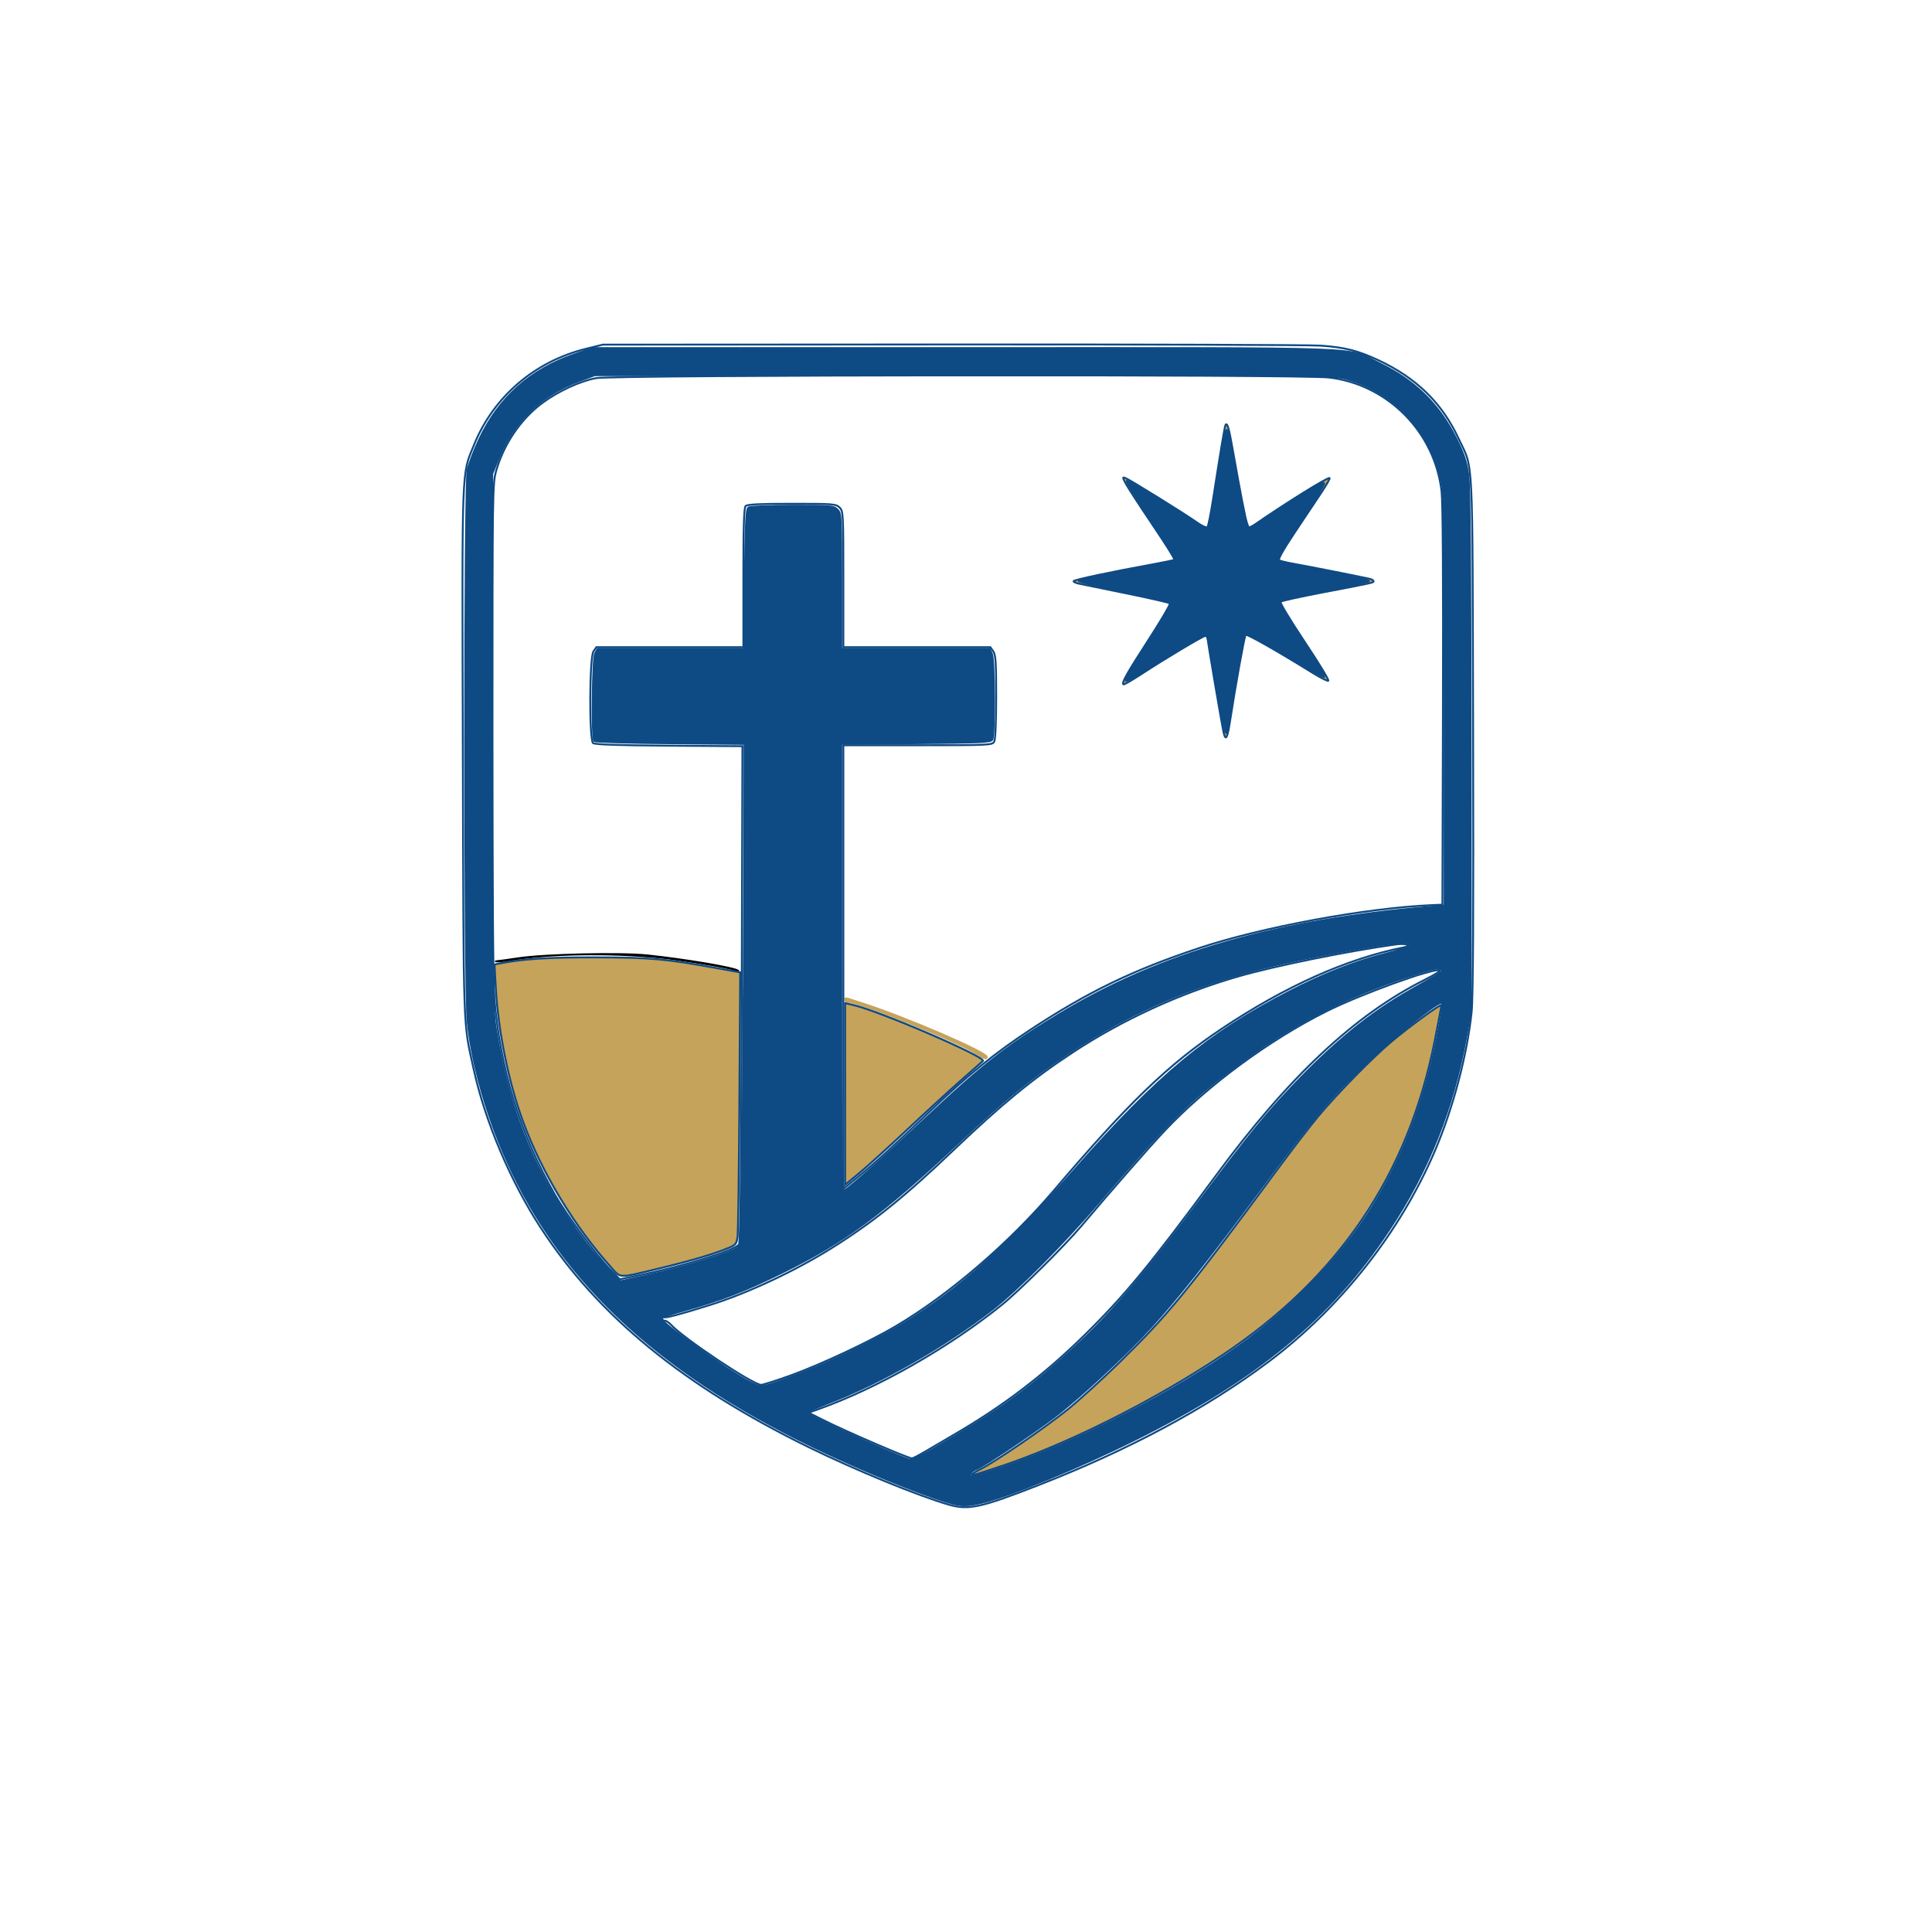 <?xml version="1.0" encoding="UTF-8" standalone="no"?>
<!-- Created with Inkscape (http://www.inkscape.org/) -->

<svg
   version="1.1"
   id="svg1"
   width="1024"
   height="1024"
   viewBox="0 0 1024 1024"
   sodipodi:docname="st-marys-logo"
   inkscape:version="1.4.2 (ebf0e940, 2025-05-08)"
   xmlns:inkscape="http://www.inkscape.org/namespaces/inkscape"
   xmlns:sodipodi="http://sodipodi.sourceforge.net/DTD/sodipodi-0.dtd"
   xmlns="http://www.w3.org/2000/svg"
   xmlns:svg="http://www.w3.org/2000/svg">
  <defs
     id="defs1" />
  <sodipodi:namedview
     id="namedview1"
     pagecolor="#ffffff"
     bordercolor="#000000"
     borderopacity="0.25"
     inkscape:showpageshadow="2"
     inkscape:pageopacity="0.0"
     inkscape:pagecheckerboard="0"
     inkscape:deskcolor="#d1d1d1"
     inkscape:zoom="0.97559268"
     inkscape:cx="511.48395"
     inkscape:cy="477.14585"
     inkscape:window-width="1064"
     inkscape:window-height="850"
     inkscape:window-x="8"
     inkscape:window-y="38"
     inkscape:window-maximized="0"
     inkscape:current-layer="g1" />
  <g
     inkscape:groupmode="layer"
     inkscape:label="Image"
     id="g1">
    <path
       style="fill:#c6a35b;stroke:#0e4a84;stroke-opacity:1;fill-opacity:1"
       d="M 648.609,388.58 C 647.85,385.555 640,339.48 640,338.049 640,337.472 639.516,337 638.924,337 c -1.227,0 -21.103,11.873 -34.237,20.452 -4.847,3.166 -9.022,5.547 -9.278,5.291 -0.936,-0.936 1.71,-5.621 13.408,-23.743 6.568,-10.175 11.656,-18.818 11.307,-19.206 -0.35,-0.388 -10.758,-2.773 -23.13,-5.299 -12.372,-2.526 -23.732,-4.852 -25.244,-5.169 -1.512,-0.317 -2.75,-0.897 -2.75,-1.29 0,-0.691 20.001,-4.934 42.381,-8.992 5.985,-1.085 11.064,-2.156 11.288,-2.379 0.224,-0.224 -5.166,-8.677 -11.978,-18.786 -6.811,-10.109 -13.174,-19.907 -14.139,-21.775 -1.643,-3.181 -1.646,-3.354 -0.04,-2.738 2.325,0.892 31.802,19.201 37.799,23.478 2.735,1.95 5.172,3.048 5.646,2.543 0.459,-0.489 1.815,-7.188 3.013,-14.888 4.155,-26.695 6.224,-39.002 6.625,-39.417 0.99,-1.023 1.719,1.593 3.922,14.083 4.147,23.51 6.598,36.01 7.553,38.521 l 0.931,2.448 2.749,-1.908 c 16.285,-11.302 39.233,-25.576 39.957,-24.852 0.256,0.256 -1.582,3.539 -4.086,7.295 -2.503,3.756 -8.878,13.306 -14.165,21.222 -6.351,9.507 -9.224,14.634 -8.465,15.102 0.632,0.39 4.379,1.272 8.328,1.96 6.145,1.07 32.528,6.28 39.43,7.787 1.238,0.27 2.25,0.833 2.25,1.25 0,0.865 0.587,0.734 -27.5,6.107 -11.55,2.209 -21.369,4.382 -21.82,4.829 -0.451,0.446 5.297,9.979 12.772,21.185 7.475,11.205 13.137,20.525 12.581,20.71 -0.556,0.185 -4.279,-1.691 -8.272,-4.169 -18.718,-11.615 -34.93,-20.818 -35.561,-20.187 -0.644,0.644 -5.405,27.064 -8.341,46.283 -1.294,8.472 -2.186,10.071 -3.25,5.83 z"
       id="path166"
       inkscape:label="path166" />
    <path
       style="fill:#000000"
       d="m 388.772,514.439 c -0.898,-0.898 -28.334,-5.429 -39.272,-6.486 -27.357,-2.644 -58.898,-2.074 -79.302,1.433 -4.016,0.69 -7.53,0.886 -7.809,0.434 -0.279,-0.451 0.082,-0.83 0.802,-0.84 0.72,-0.011 5.809,-0.706 11.309,-1.544 13.845,-2.111 54.362,-3.021 68.668,-1.542 19.746,2.041 46.598,6.604 48.282,8.203 0.587,0.557 0.364,0.902 -0.583,0.902 -0.843,0 -1.786,-0.252 -2.094,-0.561 z"
       id="path165" />
    <path
       style="fill:#c6a35b;fill-opacity:1;stroke:#c6a35b;stroke-opacity:1"
       d="M 518,558.652 C 507.194,551.764 455.736,531 449.473,531 448.663,531 448,530.55 448,530 c 0,-1.248 -1.021,-1.458 9.5,1.958 23.232,7.543 65.5,25.774 65.5,28.251 0,1.235 -1.213,0.857 -5,-1.557 z"
       id="path164" />
    <path
       style="fill:none;fill-opacity:1;stroke:#0e4a84;stroke-opacity:1"
       d="m 338.64,675.974 c 23.883,-4.909 49.709,-12.842 53.002,-16.281 0.84,-0.878 1.236,-35.927 1.5,-132.693 L 393.5,395.5 354.588,395.238 c -26.692,-0.18 -39.332,-0.611 -40.25,-1.372 -2.119,-1.759 -1.922,-45.587 0.219,-48.643 L 316.113,343 H 355.057 394 v -36.8 c 0,-27.289 0.31,-37.11 1.2,-38 0.865,-0.865 7.711,-1.2 24.5,-1.2 21.967,0 23.414,0.114 25.3,2 1.926,1.926 2,3.333 2,38 v 36 h 38.943 38.943 l 1.557,2.223 c 1.294,1.847 1.557,5.914 1.557,24.066 0,13.145 -0.412,22.613 -1.035,23.777 -0.997,1.862 -2.506,1.934 -40.5,1.934 H 447 v 117.564 117.564 l 7.25,-5.927 c 9.869,-8.067 18.235,-15.686 38.339,-34.913 20.557,-19.66 34.709,-31.16 53.689,-43.627 30.414,-19.978 54.093,-31.44 88.984,-43.072 C 668.679,491.449 723.923,481.246 759,479.737 l 5.5,-0.237 0.293,-105 c 0.187,-67.104 -0.077,-108.253 -0.731,-114.013 -3.574,-31.447 -28.42,-56.641 -59.561,-60.396 -14.432,-1.74 -378.665,-1.438 -388.531,0.323 -8.461,1.51 -20.394,7.048 -28.803,13.368 -11.241,8.448 -20.173,21.64 -24.17,35.693 -1.932,6.793 -1.984,10.373 -2.004,137.102 -0.013,81.886 0.367,134.723 1.023,142.525 3.205,38.105 13.547,71.63 32.148,104.203 6.072,10.633 21.723,31.806 29.158,39.445 2.81,2.888 5.188,5.25 5.284,5.25 0.096,0 4.611,-0.912 10.034,-2.026 z"
       id="path163" />
    <path
       style="fill:none;stroke:#0e4a84;stroke-opacity:1"
       d="m 419.405,728.888 c 15.677,-5.686 41.332,-17.705 55.095,-25.811 28.285,-16.659 60.12,-43.957 84,-72.028 39.556,-46.497 60.674,-66.849 89,-85.769 33.764,-22.552 66.446,-37.165 96.5,-43.147 4.975,-0.99 1.241,-2.328 -4.329,-1.551 -25.642,3.575 -63.884,11.343 -83.171,16.893 -30.901,8.893 -61.54,22.947 -88,40.367 -21.418,14.1 -37.297,27.12 -63.232,51.846 -26.111,24.893 -42.186,37.834 -64.024,51.542 -19.749,12.397 -45.121,24.275 -65.244,30.544 -16.094,5.014 -22.79,6.785 -24.25,6.414 C 351.337,698.086 351,698.45 351,699 c 0,0.55 0.605,1 1.345,1 0.74,0 2.18,0.923 3.201,2.051 6.575,7.265 43.544,31.943 47.859,31.947 1.048,10e-4 8.248,-2.299 16,-5.11 z"
       id="path162" />
    <path
       style="fill:none;stroke:#0e4a84;stroke-opacity:1"
       d="m 489.849,769.643 c 3.108,-1.846 10.151,-5.969 15.651,-9.162 25.963,-15.072 47.638,-31.563 68.833,-52.367 21.853,-21.45 35.21,-37.65 70.282,-85.245 38.351,-52.045 73.393,-84.905 110.346,-103.475 5.204,-2.615 8.907,-4.939 8.23,-5.165 -3.647,-1.216 -41.798,12.603 -60.191,21.803 -30.345,15.177 -63.127,39.351 -85.5,63.051 -8.473,8.975 -28.072,31.387 -44.527,50.916 -8.589,10.194 -32.803,34.196 -41.887,41.521 -28.077,22.64 -65.733,44.087 -97.055,55.279 l -5.469,1.954 7.332,3.692 c 12.226,6.157 45.16,20.39 47.456,20.509 0.467,0.024 3.392,-1.466 6.5,-3.312 z"
       id="path161" />
    <path
       style="fill:#c6a35b;fill-opacity:1;stroke:#0e4a84;stroke-opacity:1"
       d="M 527.864,778.044 C 563.847,766.356 610.42,743.171 647.5,718.489 709.601,677.152 746.36,622.811 760.447,551.518 762.401,541.628 764,533.187 764,532.762 c 0,-1.082 -16.891,11.231 -26.5,19.318 -10.036,8.446 -28.846,27.613 -38.687,39.42 -4.126,4.95 -13.652,17.325 -21.17,27.5 -48.782,66.026 -58.207,77.537 -84.765,103.529 -9.008,8.816 -21.328,19.994 -27.378,24.841 -11.991,9.605 -37.624,27.139 -45.536,31.148 -2.73,1.384 -4.964,2.733 -4.964,2.999 0,0.719 -0.237,0.783 12.864,-3.473 z"
       id="path160" />
    <path
       id="path159"
       style="fill:none;fill-opacity:1;stroke:#0e4a84;stroke-opacity:1"
       d="M 503,797.532 C 486.818,792.897 453.492,779.226 428.501,766.971 362.206,734.462 317.332,697.743 286.775,651 270.643,626.322 257.075,594.267 251.008,566.5 c -5.618,-25.717 -5.284,-15.888 -5.697,-167.642 -0.423,-155.347 -0.739,-146.711 5.971,-163.169 10.391,-25.486 32.187,-44.15 59.375,-50.84 l 8.843,-2.176 185,-0.101 c 101.75,-0.055 189.725,0.228 195.5,0.629 12.766,0.888 19.775,2.659 30.612,7.738 20.147,9.441 33.647,22.626 42.427,41.434 8.029,17.2 7.364,3.759 7.744,156.627 0.242,97.54 0.013,139.64 -0.804,147.5 -2.347,22.582 -9.914,51.157 -19.464,73.5 C 742.146,652.978 710.49,693.137 672.5,721.657 639.592,746.361 598.514,768.374 549.89,787.36 519.98,799.039 513.311,800.486 503,797.532 Z" />
    <path
       style="fill:#0e4a84;fill-opacity:1;stroke:#0e4a84;stroke-width:1.025;stroke-opacity:1"
       d="M 502.771,796.3 C 486.647,791.475 455.46,778.664 430.976,766.808 346.333,725.822 294.018,675.811 266.115,609.209 c -9.515,-22.711 -16.294,-47.944 -18.226,-67.845 -1.773,-18.257 -1.775,-284.324 -0.003,-292.285 0.753,-3.383 3.559,-10.763 6.236,-16.4 10.455,-22.021 26.891,-36.655 50.309,-44.792 l 9.738,-3.384 H 511.484 c 222.618,0 201.401,-0.792 219.866,8.205 18.71,9.116 31.432,21.642 40.467,39.844 4.102,8.264 5.396,12.151 6.354,19.09 0.869,6.292 1.225,47.014 1.279,146.578 l 0.075,137.865 -2.378,13.154 c -6.898,38.167 -20.142,71.338 -41.032,102.77 -31.049,46.72 -69.973,78.855 -134.431,110.985 -29.325,14.618 -66.814,30.041 -81.353,33.47 -7.753,1.828 -11.005,1.798 -17.561,-0.164 z m 29.332,-18.729 c 39.152,-13.358 89.7,-39.323 124.036,-63.713 28.338,-20.13 55.024,-47.818 71.037,-73.705 16.566,-26.78 27.526,-55.238 34.331,-89.138 3.35,-16.689 3.682,-19.543 2.27,-19.543 -2.773,0 -28.275,20.722 -41.503,33.724 -19.445,19.112 -25.151,25.95 -54.64,65.482 -29.244,39.203 -43.657,57.389 -57.756,72.875 -13.295,14.603 -38.436,37.945 -51.245,47.578 -12.398,9.324 -36.755,25.611 -40.818,27.294 -3.66,1.516 -5.149,4.176 -2.338,4.176 1.035,0 8.515,-2.264 16.624,-5.03 z m -24.72,-17.055 c 25.438,-15.19 40.934,-26.745 62.259,-46.425 20.13,-18.577 36.006,-37.293 69.265,-81.655 22.149,-29.544 32.291,-42.023 45.45,-55.925 22.574,-23.849 41.856,-39.583 63.393,-51.729 16.771,-9.458 17.068,-9.656 16.316,-10.873 -0.864,-1.398 -5.168,-0.549 -16.998,3.354 -35.807,11.814 -63.135,26.013 -92.594,48.108 -24.98,18.736 -34.916,28.649 -72.318,72.156 -18.771,21.835 -42.966,46.187 -55.809,56.171 -25.672,19.957 -58.982,38.995 -87.644,50.091 -6.199,2.4 -11.271,4.663 -11.271,5.03 0,1.213 45.352,21.919 54.326,24.803 1.989,0.639 6.292,-1.561 25.625,-13.106 z m -80.976,-33.337 c 16.378,-6.417 40.811,-18.389 53.301,-26.117 29.624,-18.33 53.718,-40.081 90.213,-81.438 44.182,-50.069 70.176,-71.627 113.253,-93.926 17.96,-9.297 35.298,-16.109 51.507,-20.237 13.446,-3.424 16.52,-5.764 7.573,-5.764 -6.085,0 -39.857,5.913 -62.143,10.881 -43.901,9.786 -79.308,24.626 -114.302,47.906 -20.267,13.483 -33.093,23.957 -58.426,47.714 -39.72,37.248 -60.011,52.178 -92.764,68.255 -19.623,9.632 -31.846,14.387 -50.638,19.697 -7.102,2.007 -13.252,3.949 -13.665,4.315 -1.666,1.477 35.405,28.259 47.361,34.218 5.128,2.556 5.407,2.584 10.592,1.071 2.929,-0.854 11.09,-3.813 18.137,-6.574 z m -83.457,-51.105 c 22.042,-4.878 43.605,-11.529 48.155,-14.855 1.925,-1.407 2.01,-3.773 2.636,-73.544 0.356,-39.65 0.702,-99.386 0.769,-132.748 L 394.632,394.27 355.253,393.938 c -21.658,-0.182 -39.763,-0.717 -40.232,-1.187 -1.439,-1.443 -0.986,-43.89 0.497,-46.551 l 1.285,-2.306 h 38.781 38.781 l 0.459,-36.98 c 0.38,-30.627 0.711,-37.14 1.928,-37.91 0.808,-0.511 11.271,-0.937 23.25,-0.945 20.426,-0.015 21.909,0.112 23.832,2.034 1.972,1.972 2.05,3.417 2.05,37.926 v 35.876 h 39.299 39.299 l 1.19,2.611 c 1.461,3.206 1.625,43.288 0.187,45.565 -0.83,1.315 -6.701,1.581 -40.473,1.839 l -39.501,0.302 v 118.893 c 0,112.939 0.09,118.841 1.794,117.864 3.285,-1.883 21.702,-18.236 42.103,-37.385 31.204,-29.289 43.868,-39.197 71.347,-55.823 53.55,-32.399 114.905,-50.131 197.643,-57.118 l 6.919,-0.584 -0.008,-107.802 c -0.005,-69.965 -0.383,-110.117 -1.078,-114.397 -4.472,-27.562 -24.368,-49.783 -51.19,-57.17 -6.295,-1.734 -17.468,-1.835 -202.441,-1.835 H 315.193 l -7.489,2.736 c -20.908,7.639 -35.488,21.585 -43.693,41.795 l -3.144,7.745 v 140.94 c 0,130.4 0.137,141.821 1.836,152.728 6.94,44.549 21.025,78.384 47.153,113.264 5.742,7.666 17.932,21.034 19.145,20.996 0.298,-0.009 6.575,-1.352 13.949,-2.984 z"
       id="path182" />
    <path
       style="fill:#0e4a84;fill-opacity:1;stroke:#0e4a84;stroke-width:1.025;stroke-opacity:1"
       d="m 646.965,376.406 c -1.193,-6.889 -3.178,-18.636 -4.41,-26.106 -1.674,-10.147 -2.616,-13.581 -3.726,-13.581 -1.445,0 -14.169,7.406 -32.538,18.938 -4.97,3.12 -9.255,5.455 -9.523,5.187 -0.534,-0.534 2.488,-5.671 15.031,-25.546 8.022,-12.711 9.234,-15.331 7.567,-16.356 -0.423,-0.26 -11.477,-2.702 -24.565,-5.426 -13.088,-2.724 -23.466,-5.265 -23.063,-5.647 0.403,-0.381 11.804,-2.854 25.334,-5.496 13.53,-2.641 24.957,-5.137 25.392,-5.547 0.435,-0.409 -5.191,-9.922 -12.504,-21.138 -7.312,-11.217 -13.102,-20.587 -12.867,-20.822 0.363,-0.363 13.493,7.558 37.146,22.41 2.966,1.862 5.684,3.094 6.041,2.737 0.357,-0.357 2.439,-11.614 4.627,-25.017 2.188,-13.402 4.347,-25.263 4.799,-26.358 0.867,-2.102 0.882,-2.033 7.355,32.291 1.761,9.337 3.587,17.6 4.059,18.364 0.657,1.062 4.545,-1.013 16.58,-8.849 20.452,-13.316 23.394,-15.061 24.135,-14.32 0.339,0.339 -4.501,8.349 -10.756,17.798 -11.369,17.174 -14.338,22.367 -13.354,23.351 0.288,0.288 11.202,2.66 24.254,5.272 13.052,2.612 23.731,5.042 23.731,5.399 0,0.358 -9.11,2.441 -20.244,4.629 -24.722,4.858 -26.907,5.437 -26.907,7.122 0,1.287 3.681,7.338 17.386,28.584 3.557,5.514 6.252,10.241 5.988,10.505 -0.264,0.264 -6.899,-3.368 -14.746,-8.071 -18.497,-11.086 -26.323,-15.163 -27.276,-14.21 -0.736,0.736 -7.098,34.922 -8.586,46.136 -0.392,2.956 -1.046,5.58 -1.454,5.832 -0.407,0.252 -1.717,-5.178 -2.91,-12.067 z"
       id="path183" />
    <path
       style="fill:#c6a35b;fill-opacity:1;stroke:#0e4a84;stroke-width:1.025;stroke-opacity:1"
       d="m 447.933,579.828 v -48.138 l 3.957,0.889 c 14.007,3.147 71.153,27.771 69.077,29.765 -0.424,0.407 -5.67,5.044 -11.658,10.303 -5.988,5.26 -18.895,17.085 -28.681,26.277 -9.786,9.193 -21.146,19.488 -25.244,22.878 l -7.451,6.163 z"
       id="path184" />
    <path
       style="fill:#c6a35b;fill-opacity:1;stroke:#0e4a84;stroke-width:1.025;stroke-opacity:1"
       d="m 323.753,671.546 c -19.238,-21.332 -36.531,-49.948 -46.464,-76.888 -7.818,-21.205 -13.296,-48.282 -14.573,-72.04 l -0.614,-11.417 2.969,-0.578 c 12.463,-2.428 25.254,-3.233 50.633,-3.19 29.207,0.05 37.227,0.766 64.706,5.778 l 11.917,2.174 -0.425,67.751 c -0.234,37.263 -0.667,69.718 -0.963,72.121 -0.476,3.864 -0.975,4.555 -4.317,5.969 -7.634,3.23 -19.552,6.803 -35.555,10.657 -24.064,5.795 -21.761,5.824 -27.316,-0.336 z"
       id="path185" />
  </g>
</svg>
